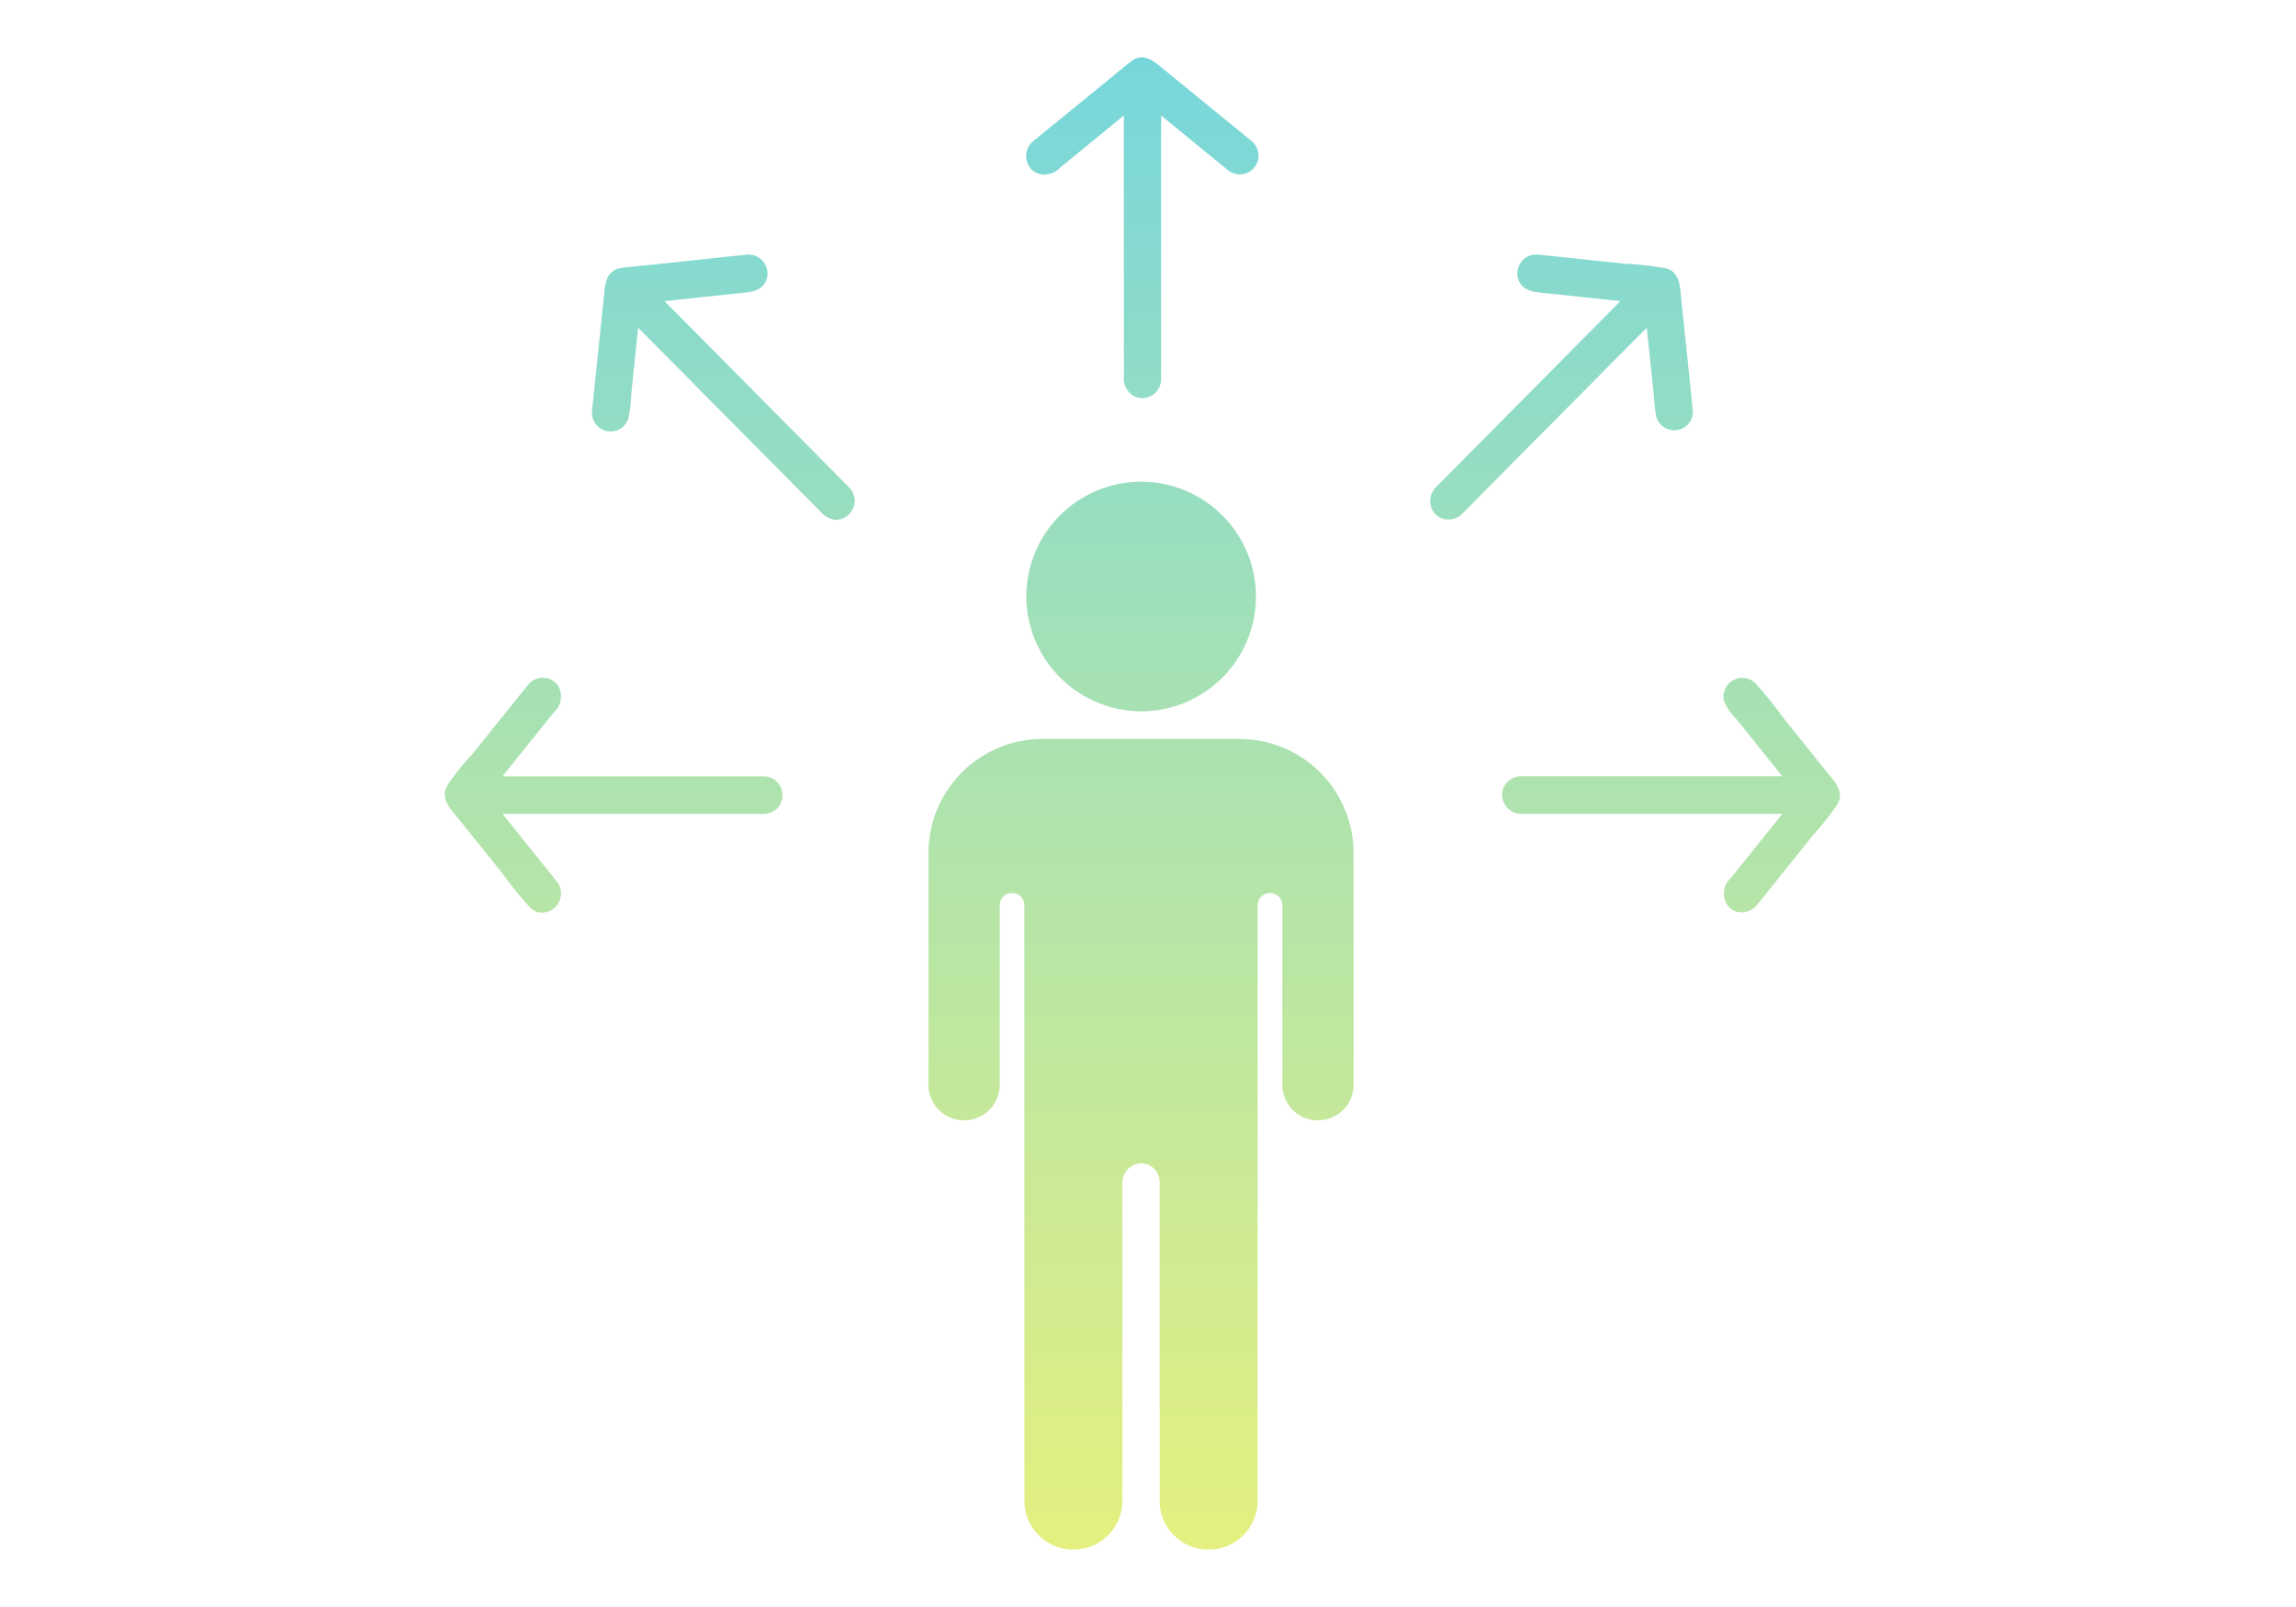 <svg xmlns="http://www.w3.org/2000/svg" xmlns:xlink="http://www.w3.org/1999/xlink" width="160" height="112" viewBox="0 0 160 112">
  <defs>
    <linearGradient id="linear-gradient" x1="0.979" y1="1" x2="0.979" gradientUnits="objectBoundingBox">
      <stop offset="0" stop-color="#e5f07f"/>
      <stop offset="1" stop-color="#77d6dc"/>
    </linearGradient>
  </defs>
  <g id="field01" transform="translate(-251 -2760)">
    <path id="合体_210" data-name="合体 210" d="M9964.191,14287a3.4,3.4,0,0,1-3.381-3.412v-22.2a1.3,1.3,0,0,0-1.431-1.3,1.36,1.36,0,0,0-1.165,1.379v22.119a3.4,3.4,0,0,1-3.382,3.412h-.067a3.4,3.4,0,0,1-3.382-3.412V14242.1a.852.852,0,0,0-.85-.857h-.017a.853.853,0,0,0-.85.857v12.5a2.473,2.473,0,0,1-2.46,2.482h-.05a2.47,2.47,0,0,1-2.459-2.482v-16.111a7.958,7.958,0,0,1,7.786-7.984,1.052,1.052,0,0,1,.135-.006h13.785a1,1,0,0,1,.134.006,7.961,7.961,0,0,1,7.789,7.984v16.111a2.472,2.472,0,0,1-2.459,2.482h-.05a2.471,2.471,0,0,1-2.459-2.482v-12.5a.853.853,0,0,0-.851-.857h-.017a.854.854,0,0,0-.852.857v41.488a3.4,3.4,0,0,1-3.379,3.412Zm-47.28-44.773a27.331,27.331,0,0,1-1.932-2.389q-1.5-1.869-3-3.738c-.522-.652-1.309-1.379-.834-2.3a14.929,14.929,0,0,1,1.734-2.2q1.528-1.9,3.056-3.8l.827-1.029a1.309,1.309,0,0,1,2.15.059,1.483,1.483,0,0,1-.311,1.811c-.431.537-.864,1.074-1.293,1.611q-1.147,1.424-2.293,2.854h18.228a1.322,1.322,0,0,1,.768,2.367,1.544,1.544,0,0,1-.983.254h-18.012q1.395,1.731,2.785,3.467l1.023,1.275a1.332,1.332,0,0,1-1.056,2.137A1.206,1.206,0,0,1,9916.911,14242.229Zm83.4-.229a1.48,1.48,0,0,1,.311-1.812q.645-.806,1.292-1.609,1.146-1.427,2.291-2.854H9986a1.323,1.323,0,0,1-1.212-1.85,1.368,1.368,0,0,1,1.333-.771h18.077q-1.632-2.033-3.263-4.062a3.567,3.567,0,0,1-.793-1.176,1.307,1.307,0,0,1,2.169-1.26,29.3,29.3,0,0,1,1.926,2.381q1.5,1.872,3,3.74c.538.672,1.343,1.43.792,2.359a19.383,19.383,0,0,1-1.636,2.064q-1.531,1.907-3.063,3.816c-.287.359-.573.715-.86,1.07a1.44,1.44,0,0,1-1.114.553A1.223,1.223,0,0,1,10000.309,14242Zm-48.791-21.486a8,8,0,1,1,8,8.066A8.039,8.039,0,0,1,9951.518,14220.514Zm-13.53-5.32a1.619,1.619,0,0,1-.806-.523q-.867-.876-1.735-1.748-5.49-5.54-10.982-11.08-.24,2.309-.48,4.619a8.607,8.607,0,0,1-.21,1.729,1.3,1.3,0,0,1-2.524-.553q.407-3.914.816-7.834c.083-.8.076-1.793,1.011-2.082a4.45,4.45,0,0,1,.834-.113c.644-.07,1.286-.137,1.93-.2q2.414-.258,4.827-.514l1.307-.137a1.324,1.324,0,0,1,1.479,1.576c-.165.762-.814.986-1.487,1.059s-1.362.143-2.043.215q-1.809.193-3.621.385.952.961,1.906,1.92,5.49,5.546,10.981,11.082a1.327,1.327,0,0,1-.913,2.238A1.242,1.242,0,0,1,9937.987,14215.193Zm41.788-.717a1.384,1.384,0,0,1,.359-1.592l1.8-1.816q5.49-5.537,10.982-11.08-1.811-.19-3.622-.385-1.021-.108-2.042-.215c-.672-.072-1.323-.3-1.489-1.059a1.323,1.323,0,0,1,1.479-1.576l1.306.137q2.367.252,4.734.5a20.231,20.231,0,0,1,2.793.311c1.014.262.994,1.324,1.081,2.166q.406,3.882.81,7.77a1.3,1.3,0,0,1-2.581.271c-.079-.508-.107-1.029-.16-1.545q-.237-2.262-.473-4.525-4.09,4.128-8.183,8.254l-4.67,4.713a1.357,1.357,0,0,1-.968.4A1.264,1.264,0,0,1,9979.775,14214.477Zm-20.7-7.838a1.387,1.387,0,0,1-.763-1.342v-18.24q-1.412,1.157-2.828,2.311l-1.6,1.307a1.454,1.454,0,0,1-1.77.326,1.335,1.335,0,0,1-.082-2.186c.339-.277.681-.555,1.019-.834q1.852-1.509,3.7-3.02c.693-.568,1.386-1.141,2.088-1.7.908-.682,1.707.129,2.39.686q3.012,2.455,6.019,4.918a1.306,1.306,0,0,1-1.637,2.033l-1.265-1.031q-1.718-1.409-3.436-2.811v18.361a1.335,1.335,0,0,1-1.312,1.336A1.252,1.252,0,0,1,9959.073,14206.639Z" transform="translate(-9628.998 -11419.002)" fill="url(#linear-gradient)"/>
    <rect id="長方形_7928" data-name="長方形 7928" width="160" height="112" transform="translate(251 2760)" fill="none"/>
  </g>
</svg>
